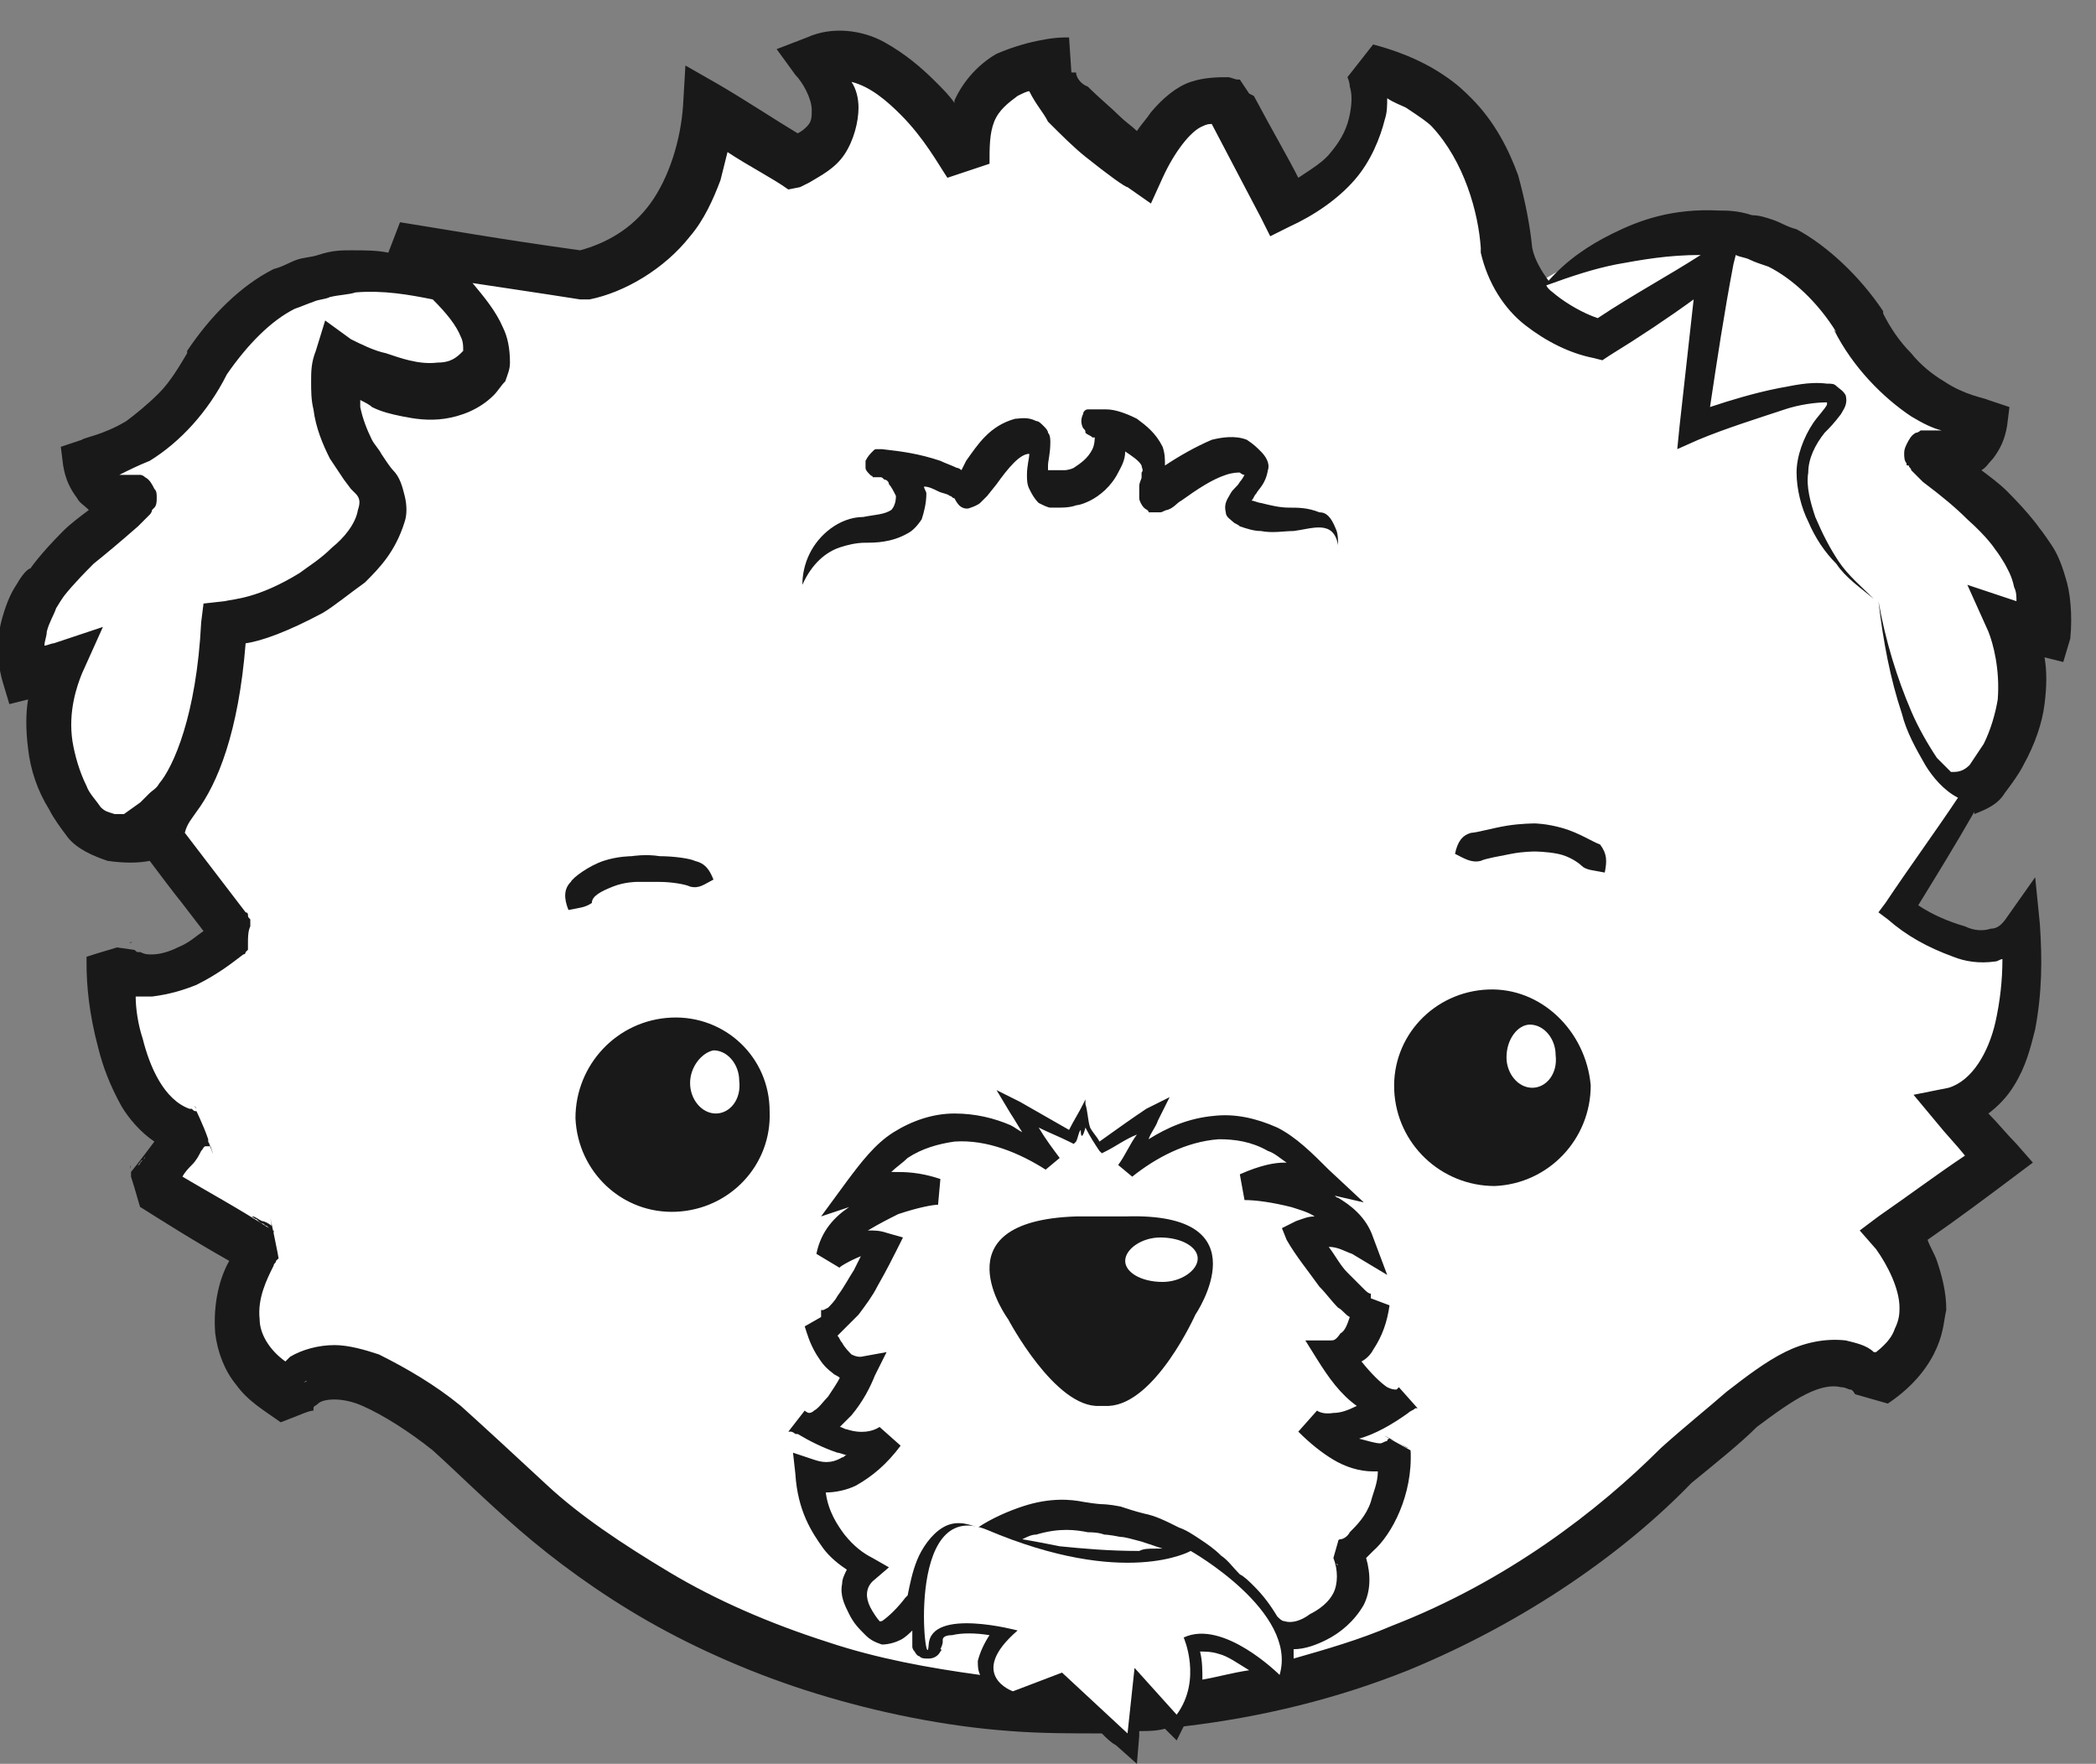 <?xml version="1.0" encoding="utf-8"?>
<!-- Generator: Adobe Illustrator 18.0.0, SVG Export Plug-In . SVG Version: 6.00 Build 0)  -->
<!DOCTYPE svg PUBLIC "-//W3C//DTD SVG 1.1//EN" "http://www.w3.org/Graphics/SVG/1.1/DTD/svg11.dtd">
<svg version="1.1" id="Layer_1" xmlns="http://www.w3.org/2000/svg" xmlns:xlink="http://www.w3.org/1999/xlink" x="0px" y="0px"
	 viewBox="0 0 89.6 75.4" enable-background="new 0 0 89.6 75.4" xml:space="preserve">
<rect x="0" y="0" width="89.6" height="75.4" fill="#808080" stroke="none"/>
<path fill="#FFFFFF" d="M82.8,19.5c1.7,0.2,1.9-1.5,1.9-1.5c-3.7-0.8-5.2-4.2-5.2-4.2c-5.1-8-14.2-1.4-14.2-1.4l0.1,0.4
	c-0.5-0.5-1-1.3-1.1-2.2c0,0-0.1-6.6-6.1-7.9c0,0,1.8,3.7-3.3,6l-2.3-4.4c0,0-2.2-0.9-3.7,2.8c0,0-5.8-4-3.3-4.5
	c0,0-4.6-0.3-4.2,4.4c0,0-3.1-5.8-6.7-4.5c0,0,2.6,2.8-0.5,4.3l-3.9-2.4c0,0-0.1,5.9-5.3,7.1L17,10.3c0,0,1.2,0.8,2.3,1.9
	c-3.1-1.1-7.4-1.4-10.4,3.3c0,0-1.5,3.4-5.2,4.2c0,0,0.2,1.8,1.9,1.5C7.2,21-0.3,24.4,1,28.8l1.5-0.5c0,0-1.7,3.6,1,6.8
	c0.6,0.7,1.8,0.8,3.2,0.5l3.2,4.2c0,0-3.5,3.3-5.2,1.1c0,0-0.1,6.9,3.5,7.5l-1.7,2.3l4.7,2.8c0,0-3,3.9,1.3,6.3c0,0,1.1-3.1,6.7,1.3
	l3.3,3c6.5,5.8,15.3,9.2,24.9,8.9c9.6-0.3,18.2-4.3,24.3-10.5l1.9-1.6c5.2-4.9,6.6-1.9,6.6-1.9c4.1-2.8,0.8-6.4,0.8-6.4l4.5-3.2
	l-1.9-2.2c3.5-0.9,2.8-7.7,2.8-7.7c-1.5,2.3-5.3-0.7-5.3-0.7l3.2-4.9c-0.1,0-0.1-0.1-0.2-0.1c0.3-0.1,0.6-0.3,0.8-0.5
	c2.7-3.2,1-6.8,1-6.8l1.5,0.5C88.7,22.7,81.2,19.3,82.8,19.5z"/>
<g>
	<path fill="#191919" d="M48.1,52L46,52c-6,0.2-2.9,4.4-2.9,4.4s2,3.8,3.9,3.7l0.4,0c2-0.1,3.7-3.9,3.7-3.9S54.1,51.8,48.1,52z"/>
	<path fill="#191919" d="M63.6,42.3c-2.3,0.1-4.1,2-4,4.3c0.1,2.3,2,4.1,4.3,4.1c2.3-0.1,4.1-2,4.1-4.3
		C67.8,44.1,65.9,42.2,63.6,42.3z"/>
	<path fill="#191919" d="M28.7,43.5c-2.3,0.1-4.1,2-4.1,4.3c0.1,2.3,2,4.1,4.3,4c2.3-0.1,4.1-2,4-4.3C32.9,45.2,31,43.4,28.7,43.5z"
		/>
	<path fill="#191919" d="M48.8,71C48.8,71,48.8,71,48.8,71L48.8,71C48.9,71,49,70.9,48.8,71z"/>
	<path fill="#191919" d="M60.2,62.2C60.2,62.2,60.2,62.2,60.2,62.2L60.2,62.2l0-0.1C60.2,62.2,60.2,62.3,60.2,62.2
		C60.2,62.3,60.2,62.3,60.2,62.2z"/>
	<path fill="#191919" d="M60.2,62.1C60.2,62.1,60.2,62.1,60.2,62.1L60.2,62.1C60.3,62.1,60.4,62.2,60.2,62.1z"/>
	<path fill="#191919" d="M88.3,24.7c-0.2-0.7-0.4-1.1-0.6-1.4c-0.4-0.6-0.5-0.7-0.5-0.7s-0.4-0.6-1.4-1.6c-0.3-0.3-0.7-0.6-1.1-0.9
		c0.2-0.1,0.3-0.3,0.5-0.5c0.3-0.4,0.5-0.8,0.6-1.4l0.1-0.8l-0.9-0.3c-0.2-0.1-1-0.2-1.9-0.8c-0.5-0.3-1-0.7-1.4-1.2
		c-0.5-0.5-0.9-1.1-1.2-1.7l0-0.1l0,0c-1-1.5-2.4-2.8-3.7-3.5c-0.4-0.1-0.7-0.3-1-0.4c-0.3-0.1-0.6-0.2-0.9-0.2
		c-0.6-0.2-1.1-0.2-1.4-0.2c-2-0.1-3.4,0.4-4.6,1c-1,0.5-1.9,1.1-2.7,2c-0.3-0.4-0.6-0.9-0.7-1.4c-0.1-1-0.3-2-0.6-3.1
		c-0.4-1.1-1-2.3-2-3.3c-0.3-0.3-0.6-0.6-1.2-1c-0.6-0.4-1.5-0.9-3-1.3l-1.1,1.4c0,0,0.1,0.2,0.1,0.4c0.1,0.3,0.1,0.7,0,1.2
		c-0.1,0.5-0.3,1-0.8,1.6c-0.3,0.4-0.8,0.7-1.4,1.1c-0.4-0.8-1.1-2-1.9-3.5l0,0l0,0l0,0l-0.2-0.1L53,3.4l0.2,0.1L53,3.4l0,0l0,0
		c0,0,0,0,0,0c0,0-0.1,0-0.1,0c-0.1,0-0.3-0.1-0.4-0.1c-0.4,0-1,0-1.6,0.2c-0.6,0.2-1.2,0.7-1.7,1.3c-0.2,0.3-0.4,0.5-0.6,0.8
		c-0.2-0.2-0.5-0.4-0.7-0.6c-0.4-0.4-0.9-0.8-1.4-1.3C46.2,3.6,46,3.3,46,3.1c0,0,0,0-0.1,0c0,0-0.1,0-0.1,0l-0.1-1.5
		c-0.3,0-0.6,0-1.1,0.1C44,1.8,43.3,2,42.6,2.3c-0.7,0.4-1.4,1.1-1.8,2c0,0,0,0,0,0.1c-0.2-0.3-0.5-0.6-0.8-0.9
		c-0.6-0.6-1.3-1.2-2.2-1.7c-0.9-0.5-2.2-0.7-3.3-0.2l-1.3,0.5L34,3.2c0.3,0.3,0.7,1,0.7,1.5c0,0.3,0,0.5-0.2,0.7
		c-0.1,0.1-0.2,0.2-0.4,0.3c-1-0.6-2.2-1.4-3.4-2.1l-1.4-0.8l-0.1,1.7c-0.1,1.5-0.6,3.1-1.4,4.2c-0.8,1.1-1.9,1.7-3,2
		c-3.6-0.5-5.8-0.9-7.7-1.2l-0.5,1.3c-0.5-0.1-1-0.1-1.6-0.1c-0.4,0-0.8,0-1.4,0.2c-0.3,0.1-0.6,0.1-0.9,0.2c-0.3,0.1-0.6,0.3-1,0.4
		c-1.4,0.7-2.7,2-3.7,3.5l0,0l0,0.1c-0.3,0.5-0.7,1.2-1.2,1.7c-0.5,0.5-1,0.9-1.4,1.2c-1,0.6-1.8,0.7-1.9,0.8l-0.9,0.3l0.1,0.8
		c0.1,0.6,0.3,1,0.6,1.4c0.1,0.2,0.3,0.3,0.5,0.5c-0.4,0.3-0.8,0.6-1.1,0.9c-1,1-1.4,1.6-1.4,1.6S1.1,24.3,0.7,25
		c-0.2,0.3-0.4,0.7-0.6,1.4c-0.2,0.7-0.3,1.6,0,2.7l0.3,1l0.8-0.2c-0.1,0.6-0.1,1.3,0,2.1c0.1,0.9,0.4,1.8,0.9,2.6
		c0.2,0.4,0.5,0.8,0.8,1.2c0.4,0.5,1.1,0.8,1.7,1c0.7,0.1,1.3,0.1,1.8,0c1.2,1.6,1.3,1.7,1.3,1.7s0,0,1,1.3
		c-0.3,0.2-0.6,0.5-1.1,0.7c-0.4,0.2-0.8,0.3-1.1,0.3c-0.2,0-0.3,0-0.5-0.1c0,0,0,0,0,0c0,0,0,0,0,0c0,0,0,0,0,0c0,0,0,0,0,0
		c0,0,0,0-0.1,0c0,0,0,0,0,0c-0.1,0-0.1-0.1-0.2-0.1l0,0l0.1,0.1c0,0,0.1,0.1,0.1,0.1c-0.1-0.1-0.1-0.1-0.2-0.2l0,0l0,0l0,0l0,0l0,0
		l0,0l0,0l0,0l0,0l0,0l0,0l0,0c0,0,0,0,0,0c0,0,0,0,0,0c0,0-0.1,0-0.1,0c-0.1,0,0,0,0.1,0l0,0c0.1,0,0.1,0,0.1,0c0,0,0,0-0.1,0l0,0
		L5,40.5c-0.3,0.1-0.7,0.2-1.3,0.4v0l0,0c0,0.1,0,0.2,0,0.3c0,0.9,0.1,2.1,0.5,3.6c0.2,0.8,0.5,1.6,1,2.5c0.3,0.5,0.8,1.1,1.4,1.5
		c-0.3,0.4-0.6,0.8-1,1.3l0,0l0,0L5.8,50c0-0.1,0.1-0.1,0.1-0.2c0.1-0.1,0.1-0.2,0.2-0.2c0.1-0.1,0.1-0.2,0.1-0.1
		c0,0-0.1,0.1-0.2,0.2c0,0.1-0.1,0.1-0.2,0.2c0,0-0.1,0.1-0.1,0.1l-0.1,0.1l0,0l0,0l0,0c0,0,0,0,0,0s0,0,0,0c0-0.1,0-0.1,0-0.1
		c-0.1-0.3,0-0.2,0,0.1l0,0l0,0.2C5.8,50.9,6,51.7,6,51.6l0,0l0,0l0,0c0.8,0.5,2.2,1.4,3.8,2.3c-0.4,0.7-0.7,1.8-0.6,3.1
		c0.1,0.8,0.4,1.6,0.9,2.2c0.5,0.7,1.2,1.1,1.9,1.6h0l0,0l0,0l0,0l0,0l0,0l-0.1,0c0,0,0,0,0,0c0,0,0,0,0.1,0l0,0l0,0l0,0l0,0l0,0
		l0,0l0,0l0,0c0.8-0.3,1.2-0.5,1.4-0.5c0,0,0,0,0-0.1c0-0.1,0.1-0.1,0.2-0.2c0.2-0.2,1-0.3,1.9,0.1c0.9,0.4,2,1.1,3,1.9
		c1,0.9,2.2,2.1,3.7,3.4c1.5,1.3,3.4,2.7,5.5,3.9c2.1,1.2,4.6,2.3,7.2,3.1c2.6,0.8,5.5,1.4,8.3,1.6c1.3,0.1,2.6,0.1,3.9,0.1
		c0.2,0.2,0.4,0.4,0.6,0.5l0.9,0.8l0.1-1.2c0-0.1,0-0.1,0-0.2c0.4,0,0.7,0,1.1-0.1l0.5,0.5l0.3-0.6c3.4-0.4,6.6-1.2,9.6-2.4
		c5.1-2.1,9.3-5.1,12.1-8c1.1-0.9,2.1-1.7,2.8-2.4c0.8-0.6,1.5-1.1,2.1-1.4c0.6-0.3,1.1-0.4,1.5-0.3c0.2,0,0.3,0.1,0.4,0.1
		c0.1,0,0.2,0.2,0.2,0.2l1.4,0.4c1.2-0.8,1.8-1.7,2.1-2.4c0.3-0.7,0.3-1.2,0.4-1.6c0-0.8-0.2-1.5-0.4-2.1c-0.1-0.3-0.3-0.6-0.4-0.9
		c1.3-0.9,2.5-1.8,3.7-2.7l0.8-0.6l-0.7-0.8c-0.4-0.4-0.8-0.9-1.2-1.3c0.4-0.3,0.8-0.7,1.1-1.2c0.5-0.8,0.7-1.6,0.9-2.4
		c0.3-1.6,0.3-3,0.2-4.5l-0.2-2l-1.2,1.7c-0.2,0.3-0.4,0.5-0.7,0.5c-0.3,0.1-0.7,0.1-1.1-0.1c-0.7-0.2-1.4-0.5-2-0.9
		c0.8-1.3,1.6-2.6,2.4-4c0,0,0,0,0,0.1c0.5-0.2,1-0.4,1.3-0.9c0.3-0.4,0.6-0.8,0.8-1.2c0.5-0.9,0.8-1.8,0.9-2.6c0.1-0.8,0.1-1.4,0-2
		l0.8,0.2l0.3-1C88.6,26.3,88.5,25.3,88.3,24.7z M4,41.5L4,41.5c-0.1,0-0.2,0.1-0.2,0.1C3.8,41.6,3.9,41.6,4,41.5z M3.9,41.5
		C3.9,41.5,3.9,41.5,3.9,41.5L3.9,41.5C3.9,41.5,3.9,41.5,3.9,41.5z M4.1,41.7L4.1,41.7L4.1,41.7C4.1,41.7,4.1,41.7,4.1,41.7z
		 M4.3,41.8C4.3,41.8,4.2,41.8,4.3,41.8C4.3,41.8,4.3,41.8,4.3,41.8C4.3,41.8,4.3,41.8,4.3,41.8z M4.5,42C4.5,42,4.5,42,4.5,42
		C4.5,42,4.5,42.1,4.5,42C4.5,42,4.5,42,4.5,42z M5,42.3C5,42.3,4.9,42.3,5,42.3C4.9,42.3,4.9,42.3,5,42.3C5,42.3,5,42.3,5,42.3
		C5,42.3,5,42.3,5,42.3z M5.1,42.4C5.1,42.4,5.1,42.4,5.1,42.4C5.1,42.4,5.2,42.4,5.1,42.4C5.1,42.4,5.1,42.4,5.1,42.4z M5.2,42.4
		C5.2,42.4,5.2,42.4,5.2,42.4C5.2,42.4,5.2,42.4,5.2,42.4C5.2,42.4,5.2,42.4,5.2,42.4z M69.1,11.3c1.1-0.2,2.2-0.4,3.6-0.4
		c-1.4,0.9-2.9,1.7-4.4,2.7c-0.6-0.2-1.3-0.6-1.8-1c-0.1-0.1-0.3-0.2-0.4-0.4C67.2,11.8,68.1,11.5,69.1,11.3z M6.8,33.5
		c-0.1,0.2-0.3,0.3-0.4,0.4c-0.1,0.1-0.2,0.2-0.2,0.2C6.1,34.2,6,34.3,6,34.3l-0.7,0.5c-0.1,0-0.3,0-0.4,0c-0.3-0.1-0.4-0.1-0.6-0.3
		c-0.2-0.3-0.5-0.6-0.6-0.9c-0.3-0.6-0.5-1.3-0.6-1.9c-0.2-1.3,0.2-2.4,0.4-2.9l0.9-2l-2.1,0.7c-0.1,0-0.3,0.1-0.4,0.1
		c0-0.2,0.1-0.4,0.1-0.6c0.1-0.4,0.3-0.7,0.4-1c0.3-0.5,0.4-0.6,0.4-0.6s0.3-0.4,1.2-1.3c0.5-0.4,1.1-0.9,1.9-1.6
		c0.1-0.1,0.2-0.2,0.3-0.3c0.1-0.1,0.1-0.1,0.2-0.2c0,0,0.1-0.1,0.1-0.2c0,0,0,0,0.1-0.1c0.1-0.1,0.1-0.3,0.1-0.4
		c0-0.2,0-0.3-0.1-0.4c-0.1-0.2-0.2-0.4-0.4-0.5c-0.1-0.1-0.2-0.1-0.2-0.1l-0.1,0l-0.1,0c-0.6,0-0.5,0-0.6,0c0,0,0,0-0.1,0
		c0.4-0.2,0.8-0.4,1.3-0.6c1.3-0.8,2.5-2.1,3.3-3.7L9.7,16c0.9-1.3,1.9-2.3,2.9-2.8c0.3-0.1,0.5-0.2,0.8-0.3
		c0.2-0.1,0.5-0.1,0.7-0.2c0.4-0.1,0.8-0.1,1.1-0.2c1.2-0.1,2.3,0.1,3.3,0.3c0.6,0.6,1,1.1,1.2,1.6c0.1,0.2,0.1,0.4,0.1,0.5
		c0,0.1,0,0.1,0,0.1c0,0-0.1,0.1-0.1,0.1c-0.3,0.3-0.6,0.4-1,0.4c-0.8,0.1-1.6-0.2-2.2-0.4C16,15,15.4,14.7,15,14.5l-1.1-0.8
		L13.5,15c-0.2,0.5-0.2,0.9-0.2,1.3c0,0.4,0,0.8,0.1,1.2c0.1,0.8,0.4,1.5,0.7,2.1c0.2,0.3,0.4,0.6,0.6,0.9l0.3,0.4
		c0.1,0.1,0.1,0.1,0.2,0.2c0.2,0.2,0.2,0.4,0.1,0.7c-0.1,0.6-0.6,1.2-1.1,1.6c-0.5,0.5-1,0.8-1.4,1.1c-1.8,1.1-2.8,1.1-3.2,1.2
		l-0.9,0.1l-0.1,0.8C8.4,30.6,7.4,32.8,6.8,33.5z M7.2,51.3L7.2,51.3c0,0,0,0.1,0,0.1C7.3,51.5,7.3,51.4,7.2,51.3z M7.2,49.1
		c0,0,0,0,0.1,0c0,0,0,0,0,0C7.3,49.1,7.2,49.1,7.2,49.1z M10.7,54.5c0,0,0-0.1,0-0.1l0,0C10.7,54.5,10.7,54.6,10.7,54.5z M13,59.1
		L13,59.1L13,59.1L13,59.1C13.1,59,13.2,59,13,59.1z M48,71.8L48,71.8c-0.1,0-0.3,0.1,1-0.3L48,71.8z M51.4,71.8
		c0-0.4,0-0.8-0.1-1.2c0.2,0,0.5,0,0.8,0.1c0.4,0.1,0.8,0.4,1.3,0.7C52.7,71.5,52,71.7,51.4,71.8z M52.4,69.6
		c-0.8-0.3-1.7-0.2-2.2,0l-0.5,0.3l0.2,0.5c0.2,0.5,0.2,1,0.2,1.3c0,0.1,0,0.1,0,0.2c-0.2,0-0.3,0-0.5,0.1c-0.1-0.1-0.3-0.3-0.5-0.6
		c0,0,0,0,0,0c-0.1-0.1-0.2-0.2-0.3-0.4l0,0l0,0l0,0c0,0,0,0,0,0c0,0,0,0,0,0c0,0,0,0,0,0l0,0l0,0l0,0l0,0l0,0l0,0l0,0l-1,0.3
		c0.6-0.2,0.9-0.3,1-0.3c0,0-1.9,0.6-1,0.3l0,0l0,0l0,0c0,0.1,0,0.2,0,0.3c0,0.1,0,0.3,0,0.4c-0.3,0-0.6,0-0.9,0
		c-0.3-0.3-0.6-0.6-1-1l-0.3-0.2L45.2,71c-0.1,0-0.8,0.3-1.8,0.7c0,0-0.1-0.1-0.1-0.1c-0.1-0.1-0.1-0.1-0.1-0.3
		c0-0.2,0.4-0.8,0.8-1.1l0.9-0.7l-1.1-0.3c-1.2-0.3-2.2-0.4-3.2-0.2c-0.1,0-0.2,0.1-0.3,0.1c0-0.1,0-0.2,0-0.3
		c0.3-0.3,0.5-0.6,0.7-0.8c0.8-0.9,1.6-1.5,2.3-1.9c0.6,0.3,1.3,0.6,2,0.9c1,0.3,2.2,0.6,3.6,0.6c0.2,0,0.4,0,0.8-0.1
		c0.3-0.1,0.6-0.1,1.2-0.3c0.4,0.3,1,0.6,1.6,1.1c0.3,0.3,0.5,0.7,0.8,1.1c0.2,0.2,0.4,0.4,0.6,0.7c0.1,0.2,0.1,0.3,0.2,0.5
		C53.5,70,52.9,69.8,52.4,69.6z M40.3,66.9c0.1-0.4,0.2-0.9,0.5-1.1c0.3-0.3,0.7-0.4,1.2-0.3C41.4,65.8,40.8,66.3,40.3,66.9z
		 M43.7,65.8c0.2-0.1,0.4-0.2,0.6-0.2c1-0.3,1.7-0.2,2.2-0.1c0.5,0,0.7,0.1,0.7,0.1s0.2,0,0.7,0.1c0.2,0,0.5,0.1,0.9,0.2
		c0.3,0.1,0.6,0.2,0.9,0.3c-0.1,0-0.2,0-0.3,0c-0.3,0-0.5,0-0.7,0.1c-1.3,0-2.4-0.1-3.4-0.2C44.8,66,44.3,65.9,43.7,65.8z
		 M54.9,69.3c-0.1,0-0.2-0.1-0.3-0.2c-0.3-0.5-0.6-0.9-1-1.3c-0.2-0.2-0.4-0.4-0.6-0.5c-0.3-0.3-0.5-0.6-0.8-0.8
		c-0.3-0.3-0.6-0.5-0.9-0.7c-0.3-0.2-0.6-0.4-0.9-0.5c-0.6-0.3-1-0.5-1.5-0.6c-0.4-0.1-0.7-0.2-1-0.3c-0.5-0.1-0.8-0.1-0.8-0.1
		s-0.2,0-0.8-0.1c-0.5-0.1-1.4-0.2-2.6,0.2c-0.6,0.2-1.3,0.5-1.9,0.9c-0.5-0.2-1-0.3-1.5,0c-0.5,0.3-0.9,0.9-1.1,1.4
		c-0.2,0.5-0.3,1-0.4,1.5c0,0,0,0-0.1,0.1c-0.3,0.4-0.7,0.8-1,1c-0.2,0,0,0.1-0.1,0c-0.1-0.1-0.3-0.4-0.4-0.6
		c-0.2-0.4-0.2-0.8,0.1-1.1l0.7-0.6l-0.7-0.4c-0.4-0.2-0.8-0.5-1.2-1c-0.3-0.4-0.7-1-0.8-1.8c0.4,0,0.9-0.1,1.3-0.3
		c0.7-0.4,1.3-0.9,1.9-1.7L37.6,61c-0.3,0.2-0.8,0.3-1.4,0.1c-0.1,0-0.2-0.1-0.3-0.1c0.2-0.2,0.3-0.3,0.5-0.5c0.5-0.6,0.8-1.2,1-1.7
		l0.5-1l-1.1,0.2c-0.1,0-0.2,0-0.4-0.1c-0.1-0.1-0.3-0.3-0.4-0.5c-0.1-0.1-0.1-0.2-0.2-0.3l0.1-0.1l0.2-0.2c0.2-0.2,0.4-0.4,0.6-0.6
		c0.3-0.4,0.6-0.8,0.8-1.2c0.4-0.7,0.7-1.3,0.8-1.5l0.3-0.6l-0.7-0.2c-0.3-0.1-0.5-0.1-0.8-0.1c0.5-0.3,0.9-0.5,1.3-0.7
		c0.9-0.3,1.5-0.4,1.7-0.4l0.1-1.1c-0.9-0.3-1.5-0.3-2-0.3c0,0-0.1,0-0.1,0c0.2-0.2,0.5-0.4,0.7-0.6c0.6-0.4,1.3-0.6,2-0.7
		c1.4-0.1,2.8,0.5,3.9,1.2l0.6-0.5c-0.3-0.4-0.6-0.8-0.9-1.3c0.4,0.2,0.9,0.4,1.3,0.6l0.2,0.1l0.1-0.1c0.1-0.2,0.1-0.4,0.2-0.5
		c0,0.4,0.1,0.3,0.2-0.1c0.2,0.4,0.4,0.7,0.6,1l0.1,0.1l0.2-0.1c0.4-0.2,0.8-0.5,1.3-0.7c-0.3,0.4-0.5,0.9-0.8,1.3l0.6,0.5
		c1-0.8,2.3-1.5,3.7-1.6c0.7,0,1.4,0.1,2.1,0.5c0.3,0.1,0.5,0.3,0.8,0.5c0,0-0.1,0-0.1,0c-0.4,0-1,0.1-1.9,0.5l0.2,1.1
		c0.5,0,1.2,0.1,2,0.3c0.3,0.1,0.7,0.2,1,0.4c-0.3,0-0.5,0.1-0.8,0.2l-0.6,0.3L55,53c0.4,0.7,0.9,1.3,1.4,2c0.3,0.3,0.5,0.6,0.8,0.9
		c0.2,0.1,0.3,0.3,0.5,0.4c-0.1,0.3-0.2,0.6-0.4,0.7c-0.2,0.3-0.3,0.3-0.4,0.3l-1.1,0l0.5,0.8c0.5,0.8,1,1.5,1.7,2
		c-0.4,0.2-0.7,0.3-1,0.3c-0.6,0.1-0.8-0.2-0.7-0.1l-0.8,0.9c0.5,0.5,1,0.9,1.5,1.2c0.5,0.3,1.1,0.5,1.7,0.5c0.1,0,0.1,0,0.2,0
		c0,0.5-0.2,0.9-0.3,1.3c-0.2,0.6-0.6,1-0.9,1.3c-0.1,0.2-0.3,0.3-0.4,0.3c0,0-0.1,0-0.1,0.1l0,0l0,0l-0.2,0.7l0,0l0,0l0,0
		c0.2,0.5,0.2,1.1,0,1.5c-0.2,0.4-0.6,0.7-1,0.9C55.6,69.3,55.2,69.4,54.9,69.3z M59.9,62.7L59,62.2v0
		C58.9,62.2,58.8,62.1,59.9,62.7z M58.3,66.5c0,0,0-0.1,0-0.1l0,0C58.2,66.4,58.3,66.4,58.3,66.5C58.3,66.5,58.3,66.5,58.3,66.5z
		 M58.2,66.2L58.2,66.2C58.2,66.2,58.2,66.2,58.2,66.2C58.2,66.2,58.2,66.2,58.2,66.2z M58.2,66.2L58.2,66.2L58.2,66.2L58.2,66.2
		L58.2,66.2z M57.2,66.9C57.1,66.9,57.1,66.8,57.2,66.9C57.1,66.8,57.1,66.8,57.2,66.9C57.1,66.8,57.2,66.9,57.2,66.9z M86.2,25.7
		L84.1,25l0.9,2c0.2,0.5,0.5,1.6,0.4,2.9c-0.1,0.6-0.3,1.3-0.6,1.9c-0.2,0.3-0.4,0.6-0.6,0.9C84,32.9,83.8,33,83.5,33
		c0,0-0.1,0-0.1,0c-0.2-0.2-0.4-0.4-0.6-0.6c-0.4-0.6-0.8-1.3-1.1-2c-0.6-1.4-1.1-3-1.4-4.7c0.2,1.7,0.5,3.3,1,4.8
		c0.2,0.8,0.6,1.5,1,2.2c0.3,0.5,0.8,1.1,1.4,1.4c-1,1.5-2.1,3-3.1,4.5L80.3,39l0.4,0.3c0.8,0.7,1.7,1.2,2.8,1.6
		c0.5,0.2,1.1,0.3,1.8,0.2c0.1,0,0.2-0.1,0.3-0.1c0,0.9-0.1,1.8-0.3,2.7c-0.3,1.3-1,2.5-2,2.8l-1.5,0.3l1,1.2
		c0.4,0.5,0.8,0.9,1.2,1.4c-1.2,0.8-2.4,1.7-3.7,2.6l-0.8,0.6l0.7,0.8c0.5,0.7,1,1.7,1,2.5c0,0.2,0,0.5-0.2,0.9
		c-0.1,0.3-0.3,0.6-0.8,1c0,0,0,0-0.1,0c-0.3-0.3-0.8-0.4-1.2-0.5c-0.9-0.1-1.8,0.1-2.6,0.5c-0.8,0.4-1.6,1-2.5,1.7
		c-0.8,0.7-1.8,1.5-2.8,2.4l0,0l0,0c-2.7,2.7-6.6,5.7-11.5,7.6c-1.4,0.6-2.8,1-4.2,1.4c0-0.1,0-0.3,0-0.4c0.5,0,1-0.2,1.4-0.4
		c0.6-0.3,1.2-0.8,1.6-1.5c0.3-0.6,0.3-1.3,0.1-2c0.1-0.1,0.2-0.2,0.3-0.3c0.8-0.7,1.7-2.4,1.6-4.3h0l0,0l0,0l0,0l0,0l0,0l0,0
		c0,0,0,0,0,0l0,0l0,0l0,0l0,0v0l-0.9-0.5c0.5,0.2,0.7,0.4,0.8,0.4c-0.2-0.1-1.5-0.8-0.8-0.4l0,0l0,0l0,0l0,0l0,0c0,0-0.1,0-0.1,0.1
		c-0.1,0-0.2,0.1-0.3,0.1c-0.2,0-0.5-0.1-0.9-0.2c0.7-0.2,1.4-0.6,2.1-1.1c0.1-0.1,0.2-0.1,0.3-0.2c0,0,0,0,0.1,0l0,0c0,0,0,0,0,0
		l-0.8-0.9c0,0-0.1,0.1-0.1,0.1c0,0,0,0,0,0c-0.1,0-0.2,0-0.4-0.1c-0.3-0.2-0.7-0.6-1.1-1.1c0.2-0.1,0.4-0.3,0.5-0.5
		c0.4-0.6,0.6-1.2,0.7-1.9l-0.8-0.3c0,0,0,0,0,0c0,0,0,0,0,0c0,0,0-0.1,0-0.1c0,0,0-0.1,0-0.1c0,0,0,0,0,0l0,0
		c-0.1,0-0.2-0.1-0.3-0.2c-0.2-0.2-0.5-0.5-0.7-0.7c-0.3-0.3-0.5-0.7-0.8-1.1c0.4,0,0.7,0.2,1,0.3l1.5,0.9l-0.6-1.6
		c-0.3-0.9-1-1.4-1.5-1.7c-0.1,0-0.1-0.1-0.2-0.1l1.3,0.3L56.8,50c-0.7-0.7-1.4-1.4-2.2-1.8c-0.9-0.4-1.8-0.6-2.7-0.5
		c-1.1,0.1-2,0.5-2.8,1c0.1-0.3,0.3-0.5,0.4-0.8l0.5-1L49,47.4c-0.6,0.4-1.3,0.9-2,1.4c-0.1-0.2-0.3-0.4-0.4-0.6
		c-0.1-0.3-0.1-0.7-0.2-1l0-0.2l-0.1,0.2c-0.2,0.4-0.4,0.7-0.6,1.1c-0.7-0.4-1.4-0.8-2.1-1.2l-1-0.5l0.6,1c0.2,0.3,0.3,0.5,0.5,0.8
		c-0.2-0.1-0.3-0.2-0.5-0.3c-0.7-0.3-1.5-0.5-2.4-0.5c-0.9,0-1.8,0.3-2.6,0.8c-0.8,0.5-1.4,1.3-2,2.1l-1.1,1.5l1.2-0.4
		c-0.6,0.4-1.2,1-1.4,2l1,0.6c-0.1,0,0.4-0.3,0.9-0.5c-0.1,0.2-0.2,0.4-0.3,0.6c-0.2,0.3-0.4,0.7-0.7,1.1c-0.1,0.2-0.3,0.4-0.4,0.5
		L35.2,56c0,0,0,0-0.1,0c0,0,0,0,0,0c0,0.1,0,0.1,0,0.2c0,0.1,0,0,0,0.1c0,0,0,0,0,0l-0.7,0.4c0.1,0.3,0.2,0.7,0.5,1.2
		c0.2,0.3,0.3,0.5,0.7,0.8c0.1,0.1,0.2,0.1,0.3,0.2c-0.1,0.2-0.3,0.5-0.5,0.8c-0.2,0.2-0.4,0.5-0.6,0.6c-0.1,0.1-0.2,0.1-0.2,0.1
		c-0.1,0-0.2-0.1-0.2-0.1l-0.7,0.9c0,0,0,0,0,0l0,0c0,0,0.1,0,0.1,0c0.1,0,0.2,0.1,0.2,0.1c0,0,0,0,0.1,0c0.5,0.3,1.1,0.6,1.7,0.8
		c0.1,0,0.3,0.1,0.4,0.1c-0.1,0-0.1,0.1-0.2,0.1c-0.5,0.3-0.9,0.2-1.2,0.1l-0.9-0.3l0.1,0.9c0.1,1.6,0.7,2.5,1.2,3.2
		c0.3,0.4,0.7,0.7,1,0.9c-0.1,0.2-0.2,0.4-0.2,0.6c-0.1,0.5,0.1,0.9,0.3,1.3c0.2,0.4,0.4,0.6,0.7,0.9c0.2,0.2,0.4,0.3,0.7,0.4
		c0.3,0,0.6-0.1,0.8-0.2c0.2-0.1,0.4-0.3,0.5-0.4c0,0.2,0,0.3,0,0.5c0,0.1,0,0.1,0,0.2c0,0,0,0.1,0.1,0.2c0,0,0.1,0.2,0.2,0.2
		c0.1,0.1,0.2,0.1,0.4,0.1c0.2,0,0.4-0.1,0.5-0.3c0.1-0.1,0-0.1,0-0.1l0,0c0.1-0.2,0.1-0.3,0.1-0.3c0,0,0,0,0-0.1
		c0-0.1,0.1-0.2,0.4-0.2c0.4-0.1,1-0.1,1.6,0c-0.2,0.3-0.4,0.7-0.5,1.1c0,0.2,0,0.4,0.1,0.6c-2.2-0.3-4.4-0.7-6.5-1.4
		c-2.5-0.8-4.8-1.8-6.8-3c-2-1.2-3.8-2.4-5.2-3.7c-1.4-1.3-2.7-2.5-3.7-3.4l0,0l0,0c-1.1-0.9-2.3-1.6-3.5-2.2
		c-0.6-0.2-1.3-0.4-1.9-0.4c-0.7,0-1.4,0.2-1.9,0.5c-0.1,0.1-0.1,0.1-0.2,0.2c-0.7-0.5-1.1-1.2-1.1-1.8c-0.1-0.9,0.3-1.7,0.6-2.3
		c0-0.1,0.1-0.1,0.1-0.2l0.1-0.1l0,0l0,0l0,0l0,0c0.1,0.3-0.5-2.5-0.3-1.5c0,0,0,0.1,0,0.1c0,0,0,0,0,0l0,0l0,0l0,0
		c-0.1-0.1-0.3-0.2-0.4-0.2c-0.2-0.1-0.3-0.2-0.4-0.2c-0.1,0,0,0,0.1,0.1c0.1,0,0.1,0.1,0.3,0.2c0.1,0,0.1,0.1,0.2,0.1l0.1,0.1l0,0
		c-1.4-0.9-2.7-1.6-3.7-2.2c0.1-0.2,0.3-0.4,0.4-0.5c0.2-0.2,0.3-0.4,0.4-0.6c0.1-0.1,0.1-0.2,0.2-0.2L9,49l0,0l0,0l0,0l0,0l0,0
		c0.2,0.6,0.1,0.3-0.1-0.2l0-0.1l0,0c-0.2-0.6-0.6-1.4-0.5-1.2h0c0,0,0,0,0,0h0c0,0,0,0,0,0l0,0l0,0l0,0l0,0l0,0l0,0l0,0v0
		c-0.1,0-0.1,0-0.2-0.1c0,0-0.1,0-0.1,0c0,0,0,0,0,0c-1.1-0.4-1.7-1.8-2-3c-0.2-0.6-0.3-1.3-0.3-1.8c0.2,0,0.5,0,0.7,0
		c0.8-0.1,1.4-0.3,1.9-0.5c1-0.5,1.6-1,2-1.3c0.1,0,0.1-0.1,0.1-0.1l0.1-0.1l0,0l0,0c0,0.6,0,0.2,0-0.3c0,0.1,0,0.2,0,0.3l0-0.3
		c0-0.2,0-0.5,0.1-0.7l0-0.3l0,0c0,0,0,0,0,0c0,0,0,0,0,0c0,0,0,0,0,0v0l0,0l0,0l0,0l0,0c-0.1-0.1-0.1-0.1-0.1-0.2
		c0-0.1-0.1-0.1-0.1-0.1c0,0,0,0,0,0c-1.3-1.7-1.3-1.7-1.3-1.7s0,0-1.3-1.7C8,35.2,8.2,35,8.4,34.7c0.9-1.2,1.8-3.4,2.1-7.2
		c0.7-0.1,1.8-0.5,3.3-1.3c0.5-0.3,1.1-0.8,1.8-1.3c0.6-0.6,1.3-1.3,1.7-2.6c0.1-0.3,0.1-0.7,0-1.1c-0.1-0.4-0.2-0.8-0.5-1.1
		c-0.1-0.1-0.3-0.4-0.3-0.4l-0.2-0.3c-0.1-0.2-0.3-0.4-0.4-0.6c-0.2-0.4-0.4-0.9-0.5-1.4c0-0.1,0-0.2,0-0.3c0.2,0.1,0.4,0.2,0.5,0.3
		c0.4,0.2,0.8,0.3,1.3,0.4c0.5,0.1,1.1,0.2,1.8,0.1c0.7-0.1,1.5-0.4,2.1-1c0.2-0.2,0.3-0.4,0.5-0.6c0.1-0.3,0.2-0.5,0.2-0.8
		c0-0.6-0.1-1.1-0.3-1.5c-0.3-0.7-0.8-1.3-1.3-1.9c1.3,0.2,2.7,0.4,4.6,0.7l0.2,0l0.2,0c1.5-0.3,3.2-1.3,4.3-2.7
		c0.6-0.7,1-1.6,1.3-2.4c0.1-0.4,0.2-0.8,0.3-1.2c0.9,0.6,1.9,1.1,2.6,1.6L34.2,8l0.4-0.2c0.5-0.3,1.1-0.6,1.5-1.2
		c0.4-0.6,0.6-1.4,0.6-2c0-0.4-0.1-0.8-0.3-1.1c0.8,0.2,1.5,0.8,2.1,1.4c1,1,1.6,2.1,2,2.7l1.8-0.6c0-0.7,0-1.3,0.2-1.8
		c0.2-0.5,0.6-0.8,1-1.1c0.2-0.1,0.4-0.2,0.5-0.2c0,0,0,0,0,0c0.3,0.6,0.6,0.9,0.8,1.3c0.6,0.6,1.1,1.1,1.6,1.5
		c1,0.8,1.7,1.3,1.8,1.3l1,0.7l0.5-1.1c0.5-1.1,1.2-2,1.7-2.2c0.2-0.1,0.3-0.1,0.4-0.1c1.2,2.3,2,3.8,2.1,4l0.4,0.8l0.8-0.4
		c1.1-0.5,2.1-1.2,2.8-2c0.7-0.8,1.1-1.8,1.3-2.6c0.1-0.3,0.1-0.6,0.1-0.9c0.3,0.2,0.6,0.3,0.8,0.4C60.7,5,61,5.2,61.2,5.4
		c1.4,1.5,2,3.7,2.1,5.2l0,0.1l0,0.1c0.3,1.3,1,2.4,1.9,3.1c0.9,0.7,1.9,1.2,2.9,1.4l0.4,0.1l0.3-0.2c1.3-0.8,2.5-1.6,3.6-2.4
		c-0.2,1.8-0.4,3.6-0.6,5.4l-0.1,1l0.9-0.4c1.2-0.5,2.5-0.9,3.7-1.3c0.6-0.2,1.3-0.3,1.8-0.3c0,0,0,0,0,0c0,0,0,0,0,0.1
		c-0.1,0.2-0.4,0.5-0.6,0.8c-0.4,0.6-0.7,1.4-0.7,2.1c0,0.7,0.2,1.5,0.5,2.1c0.3,0.7,0.7,1.3,1.2,1.8c0.4,0.6,1,1,1.6,1.5
		c-0.5-0.5-1.1-1-1.5-1.6c-0.4-0.6-0.7-1.2-1-1.9c-0.2-0.6-0.4-1.3-0.3-1.9c0-0.6,0.3-1.2,0.7-1.7c0.2-0.2,0.4-0.4,0.7-0.8
		c0.1-0.2,0.3-0.4,0.2-0.8c-0.1-0.2-0.3-0.3-0.4-0.4c-0.1-0.1-0.2-0.1-0.4-0.1c-0.8-0.1-1.5,0.1-2.1,0.2c-1,0.2-2,0.5-2.9,0.8
		c0.3-2,0.6-4,1-6.1l0.1-0.4c0.2,0.1,0.4,0.1,0.6,0.2c0.2,0.1,0.5,0.2,0.8,0.3c1,0.5,2.1,1.5,2.9,2.8l-0.1-0.1
		c0.8,1.6,2.1,2.9,3.3,3.7c0.5,0.3,0.9,0.5,1.3,0.6c0,0,0,0-0.1,0c-0.1,0,0,0-0.6,0l-0.1,0l-0.1,0c0,0-0.1,0.1-0.2,0.1
		c-0.2,0.1-0.3,0.3-0.4,0.5c-0.1,0.2-0.1,0.3-0.1,0.4c0,0.1,0,0.3,0.1,0.4c0,0.1,0,0.1,0.1,0.1c0,0.1,0.1,0.1,0.1,0.2
		c0.1,0.1,0.2,0.2,0.2,0.2c0.1,0.1,0.2,0.2,0.3,0.3c0.8,0.6,1.4,1.1,1.9,1.6c0.9,0.8,1.2,1.3,1.2,1.3s0.1,0.1,0.4,0.6
		c0.1,0.2,0.3,0.5,0.4,1c0.1,0.2,0.1,0.4,0.1,0.6C86.4,25.8,86.3,25.7,86.2,25.7z M8,49.3L8,49.3C8.1,49.6,8.1,49.5,8,49.3L8,49.3
		C8.1,49.4,8.1,49.4,8,49.3z M9.2,40.4L9.2,40.4C9.2,40.4,9.2,40.4,9.2,40.4L9.2,40.4C9.1,40.6,9.2,40.5,9.2,40.4z"/>
	<path fill="#191919" d="M8.9,48.7c0,0,0,0.1,0,0.1L9,49C8.9,48.9,8.9,48.8,8.9,48.7z"/>
	<path fill="#191919" d="M13.4,60.2C13.4,60.2,13.4,60.2,13.4,60.2C13.5,60.2,13.6,60.2,13.4,60.2z"/>
	<polygon fill="#191919" points="53.5,3.9 53.5,3.9 53.5,3.9 	"/>
	<path fill="#191919" d="M11.7,60.5c0,0,0.1,0.1,0.2,0.1c0,0,0,0,0.1,0c-0.2-0.1-0.3-0.2-0.4-0.3C11.5,60.4,11.6,60.5,11.7,60.5z"/>
	<path fill="#191919" d="M12,60.8L12,60.8C11.9,60.8,11.8,60.8,12,60.8z"/>
	<path fill="#191919" d="M13.4,60.2L13.4,60.2L13.4,60.2C13.4,60.3,13.4,60.3,13.4,60.2C13.4,60.2,13.4,60.2,13.4,60.2
		C13.3,60.3,13.2,60.3,13.4,60.2z"/>
	<path fill="#191919" d="M11.4,60.4C11.4,60.4,11.5,60.4,11.4,60.4C11.5,60.4,11.4,60.4,11.4,60.4C11.3,60.3,11.3,60.3,11.4,60.4z"
		/>
	<polygon fill="#191919" points="5.6,40.4 5.6,40.4 5.6,40.4 	"/>
	<path fill="#191919" d="M5.7,50.1c0-0.1,0-0.1,0-0.1C5.7,50.1,5.7,50.1,5.7,50.1L5.7,50.1z"/>
	<path fill="#191919" d="M5.5,40.3c0.1,0,0.2-0.1,0.1,0C5.6,40.3,5.6,40.3,5.5,40.3L5.5,40.3z"/>
	<path fill="#191919" d="M11.7,52.7c0,0,0-0.1,0-0.1C11.6,52.6,11.7,52.7,11.7,52.7L11.7,52.7z"/>
	<path fill="#191919" d="M10.7,39.2L10.7,39.2C10.7,39.2,10.7,39.2,10.7,39.2C10.7,39,10.7,39.1,10.7,39.2z"/>
	<polygon fill="#191919" points="8.3,47.4 8.3,47.4 8.3,47.4 	"/>
	<path fill="#191919" d="M8.3,47.4C8.2,47.4,8.2,47.4,8.3,47.4c-0.1,0-0.1,0-0.2,0c0,0,0,0,0,0C8.2,47.4,8.2,47.4,8.3,47.4L8.3,47.4
		z"/>
	<polygon fill="#191919" points="8.3,47.4 8.3,47.4 8.3,47.4 8.3,47.4 	"/>
	<path fill="#191919" d="M8.4,47.4L8.4,47.4C8.3,47.2,8.3,47.3,8.4,47.4z"/>
	<path fill="#191919" d="M66.8,35.4c-0.7-0.2-1.2-0.2-1.2-0.2s-0.6,0-1.2,0.1c-0.6,0.1-1.3,0.3-1.5,0.3c-0.4,0.1-0.6,0.4-0.7,0.9
		c0.4,0.2,0.7,0.4,1.1,0.3c0.2-0.1,0.8-0.2,1.3-0.3c0.5-0.1,1-0.1,1-0.1s0.5,0,1,0.1c0.5,0.1,0.9,0.4,1,0.5c0.2,0.2,0.5,0.2,1,0.3
		c0.1-0.5,0.1-0.8-0.2-1.2C68.1,36,67.5,35.6,66.8,35.4z"/>
	<path fill="#191919" d="M26.2,37.9c0.5-0.2,1-0.2,1-0.2s0.5,0,1,0c0.5,0,1.1,0.1,1.3,0.2c0.4,0.1,0.6-0.1,1-0.3
		c-0.2-0.5-0.4-0.7-0.8-0.8c-0.2-0.1-0.9-0.2-1.5-0.2c-0.6-0.1-1.2,0-1.2,0s-0.6,0-1.2,0.2c-0.6,0.2-1.3,0.7-1.4,0.9
		c-0.3,0.3-0.3,0.7-0.1,1.2c0.5-0.1,0.7-0.1,1-0.3C25.3,38.3,25.7,38.1,26.2,37.9z"/>
	<path fill="#191919" d="M56.4,21.9c-0.5-0.2-0.9-0.2-1.3-0.2c-0.4,0-0.8-0.1-1.2-0.2c-0.1,0-0.3-0.1-0.4-0.1
		c0.1-0.1,0.1-0.2,0.2-0.3c0.1-0.2,0.4-0.4,0.5-1c0.1-0.3-0.1-0.6-0.3-0.8c-0.2-0.2-0.3-0.3-0.6-0.5c-0.5-0.2-1.1-0.1-1.5,0
		c-0.7,0.3-1.4,0.7-2,1.1c0-0.3,0-0.5-0.1-0.8c-0.3-0.6-0.7-0.9-1.1-1.2c-0.4-0.2-0.9-0.4-1.3-0.4c-0.1,0-0.2,0-0.5,0
		c0,0-0.1,0-0.2,0c0,0-0.1,0-0.1,0c-0.1,0-0.2,0.1-0.2,0.2c-0.1,0.2-0.1,0.4,0,0.6c0.1,0.1,0.1,0.1,0.1,0.2c0.1,0.1,0.2,0.1,0.3,0.2
		c0,0,0.1,0,0.1,0c0,0,0,0,0,0c0,0,0,0.3-0.1,0.5c-0.2,0.4-0.5,0.6-0.8,0.8c-0.2,0.1-0.4,0.1-0.4,0.1s-0.1,0-0.4,0
		c-0.1,0-0.2,0-0.3,0c0,0,0,0,0-0.2c0-0.2,0.1-0.5,0.1-1c0-0.1,0-0.3-0.1-0.4c0-0.1-0.1-0.2-0.2-0.3c-0.1-0.1-0.2-0.2-0.3-0.2
		c-0.4-0.2-0.7-0.1-0.9-0.1c-1.1,0.3-1.6,1.1-2.1,1.8l-0.2,0.4C41.1,20.1,41,20,40.9,20c-0.2-0.1-0.5-0.2-0.7-0.3
		c-0.9-0.3-1.6-0.4-2.5-0.5l-0.1,0c0,0-0.1,0-0.1,0l0,0l0,0c-0.1,0-0.1,0-0.2,0.1c-0.1,0.1-0.2,0.2-0.3,0.4c0,0.1,0,0.2,0,0.3
		c0,0.1,0.1,0.2,0.2,0.3c0.1,0.1,0.1,0,0.1,0.1l0.1,0l0.1,0l0.1,0c0.1,0,0.1,0,0.2,0.1c0.1,0,0.2,0.1,0.2,0.2
		c0.1,0.1,0.2,0.3,0.3,0.5c0,0.3-0.1,0.5-0.2,0.6c-0.3,0.2-0.7,0.2-1.2,0.3c-0.5,0-1,0.2-1.4,0.5c-0.8,0.6-1.2,1.5-1.2,2.4
		c0.4-0.9,1-1.4,1.6-1.6c0.3-0.1,0.7-0.2,1.1-0.2c0.4,0,1.1,0,1.8-0.4c0.2-0.1,0.4-0.3,0.6-0.6c0.1-0.3,0.2-0.7,0.2-1.1
		c0-0.1-0.1-0.2-0.1-0.3c0.2,0,0.4,0.1,0.6,0.2c0.2,0.1,0.4,0.1,0.5,0.2c0.1,0,0.1,0.1,0.2,0.1c0,0,0,0,0,0l0,0c0,0,0.1,0.2,0.2,0.3
		c0.1,0.1,0.3,0.2,0.5,0.1c0.3-0.1,0.4-0.2,0.4-0.2c0.1-0.1,0.2-0.2,0.3-0.3l0.4-0.5c0.5-0.7,1-1.3,1.4-1.3c0,0,0,0,0,0
		c0,0.2-0.1,0.5-0.1,0.9c0,0.2,0,0.4,0.1,0.6c0.1,0.2,0.2,0.4,0.4,0.6c0.2,0.1,0.4,0.2,0.5,0.2c0.2,0,0.3,0,0.4,0
		c0.5,0,0.7-0.1,0.7-0.1s0.2,0,0.6-0.2c0.4-0.2,0.9-0.6,1.2-1.2c0.1-0.2,0.3-0.5,0.3-0.9c0.3,0.2,0.6,0.4,0.7,0.6
		c0,0.1,0.1,0.2,0,0.3c0,0.1,0,0.1,0,0.2c0,0.1-0.1,0.2-0.1,0.4c0,0.1,0,0.2,0,0.3c0,0.1,0,0.2,0,0.2c0,0.1,0.1,0.3,0.2,0.4
		c0.1,0.1,0.2,0.1,0.2,0.2c0.1,0,0.1,0,0.2,0c0.2,0,0.2,0,0.3,0c0.1,0,0.2-0.1,0.3-0.1c0.3-0.1,0.4-0.3,0.6-0.4
		c0.7-0.5,1.3-0.9,1.9-1.1c0.3-0.1,0.5-0.1,0.6-0.1c0,0,0.1,0.1,0.2,0.1c0,0-0.1,0.2-0.2,0.3c-0.1,0.2-0.3,0.3-0.4,0.5
		c-0.1,0.2-0.3,0.4-0.2,0.8c0,0.2,0.2,0.3,0.3,0.4c0.1,0.1,0.2,0.1,0.3,0.2c0.3,0.1,0.6,0.2,0.9,0.2c0.5,0.1,1,0,1.4,0
		c0.8-0.1,1.7-0.5,1.9,0.6c0-0.2,0-0.5-0.1-0.7C56.9,22.1,56.7,21.9,56.4,21.9z M40.5,21.1C40.5,21.1,40.5,21.1,40.5,21.1L40.5,21.1
		C40.5,21.1,40.5,21.1,40.5,21.1z"/>
</g>
<path fill="#FFFFFF" d="M64.4,45.2c0,0.7,0.5,1.3,1.1,1.3c0.6,0,1.1-0.6,1-1.4c0-0.7-0.5-1.3-1.1-1.3C64.9,43.8,64.4,44.4,64.4,45.2
	z"/>
<path fill="#FFFFFF" d="M29.5,46.3c0,0.7,0.5,1.3,1.1,1.3c0.6,0,1.1-0.6,1-1.4c0-0.7-0.5-1.3-1.1-1.3C30,45,29.5,45.6,29.5,46.3z"/>
<path fill="#FFFFFF" d="M42.2,65.4c-3.6-1.5-2.6,6.6-2.5,4.9c0.1-1.6,3.8-0.6,3.8-0.6c-2.2,1.9-0.2,2.6-0.2,2.6l2.1-0.8l2.8,2.6
	l0.3-2.8l1.8,2c1.1-1.5,0.3-3.3,0.3-3.3c1.7-0.8,4.1,1.6,4.1,1.6c0.8-2.7-3.8-5.3-3.8-5.3S48.1,67.9,42.2,65.4z"/>
<path fill="#FFFFFF" d="M48.1,53.9c0,0.5,0.7,0.9,1.6,0.9c0.8,0,1.5-0.5,1.5-1c0-0.5-0.7-0.9-1.6-0.9C48.8,52.9,48.1,53.4,48.1,53.9
	z"/>
</svg>
